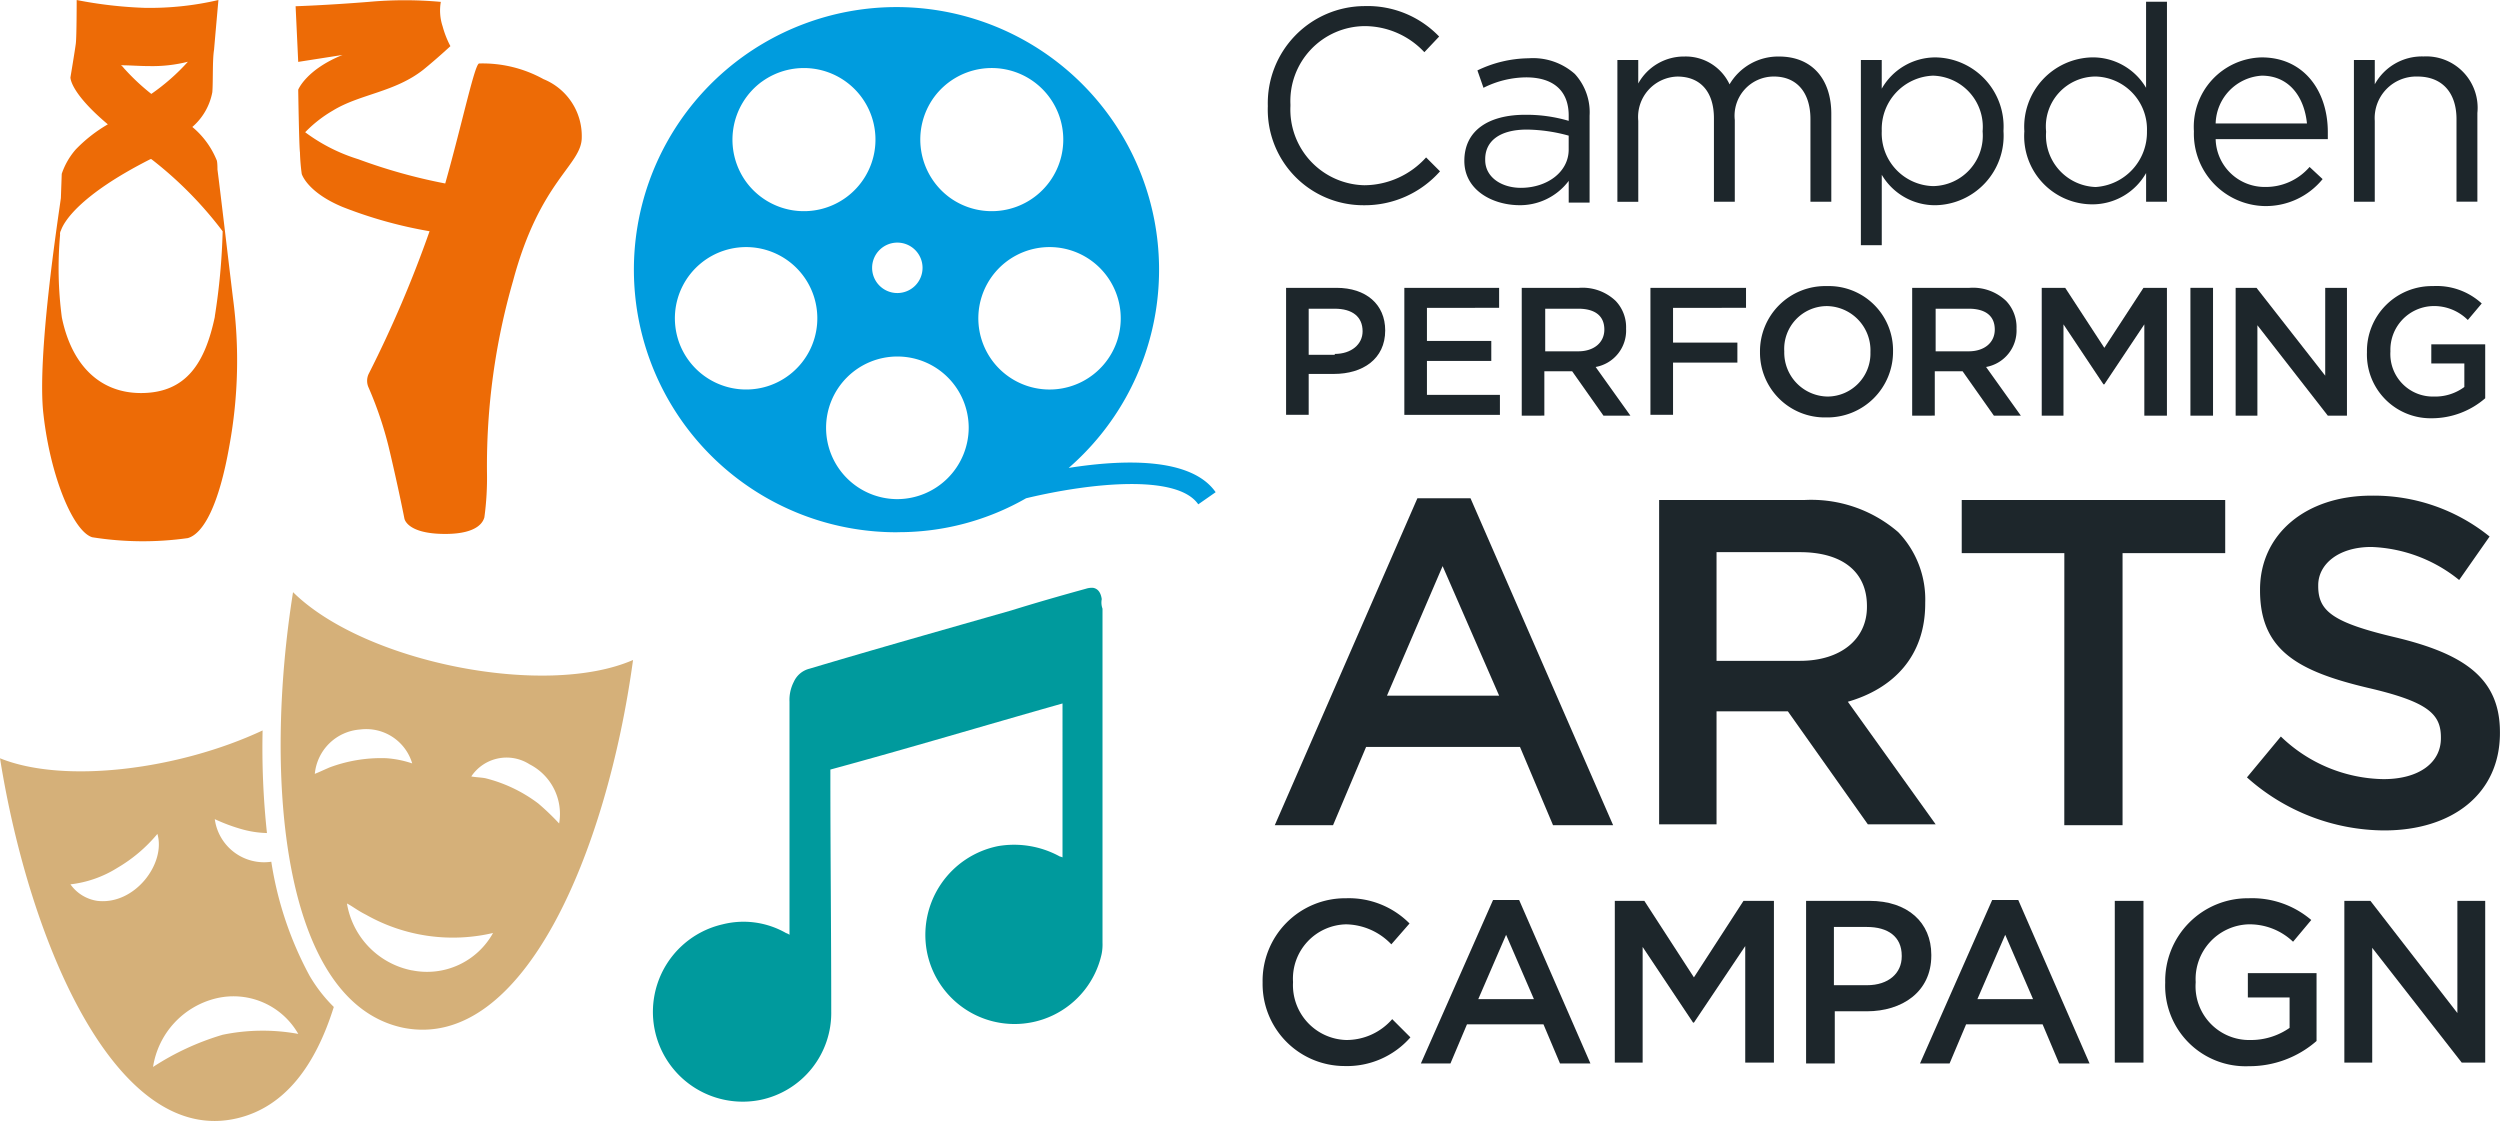 <svg xmlns="http://www.w3.org/2000/svg" width="164.772" height="73.883" viewBox="0 0 164.772 73.883"><defs><style>.a{fill:#1d262b;}.b{fill:#009a9d;fill-rule:evenodd;}.c{fill:#ed6b06;}.d{fill:#d5b079;}.e{fill:#009cde;}</style></defs><g transform="translate(-4.6 -5.8)"><g transform="translate(88.161 5.915)"><path class="a" d="M150.4,13.091h0A6.4,6.4,0,0,1,156.762,6.5a6.531,6.531,0,0,1,4.929,2.006l-.974,1.032a5.4,5.4,0,0,0-3.955-1.719,4.936,4.936,0,0,0-4.872,5.158v.115a4.987,4.987,0,0,0,4.872,5.215,5.519,5.519,0,0,0,4.069-1.834l.917.917a6.627,6.627,0,0,1-5.043,2.235A6.3,6.3,0,0,1,150.4,13.091Z" transform="translate(-150.4 -6.213)"/><path class="a" d="M173,19.263h0c0-2.006,1.6-3.038,4.012-3.038a9.839,9.839,0,0,1,2.866.4v-.344c0-1.662-1.032-2.522-2.808-2.522a6.35,6.35,0,0,0-2.808.688l-.4-1.146a7.944,7.944,0,0,1,3.381-.8,4.148,4.148,0,0,1,3.038,1.032,3.737,3.737,0,0,1,.974,2.751v5.731h-1.376V20.581a4.016,4.016,0,0,1-3.381,1.6C174.777,22.128,173,21.154,173,19.263Zm6.877-.745V17.6a10.8,10.8,0,0,0-2.751-.4c-1.777,0-2.751.745-2.751,1.949v.057c0,1.146,1.089,1.834,2.35,1.834C178.445,21.039,179.877,20.008,179.877,18.518Z" transform="translate(-160.048 -8.775)"/><path class="a" d="M190.6,12.529h1.375v1.547a3.439,3.439,0,0,1,3.038-1.777,3.189,3.189,0,0,1,2.98,1.834A3.712,3.712,0,0,1,201.26,12.3c2.121,0,3.439,1.433,3.439,3.783v5.789h-1.375V16.426c0-1.777-.917-2.808-2.407-2.808a2.583,2.583,0,0,0-2.579,2.866v5.387h-1.375v-5.5c0-1.777-.917-2.751-2.407-2.751a2.664,2.664,0,0,0-2.579,2.923v5.33H190.6Z" transform="translate(-167.561 -8.689)"/><path class="a" d="M218.6,12.572h1.375v1.891a4.071,4.071,0,0,1,3.553-2.063A4.56,4.56,0,0,1,228,17.214v.057a4.579,4.579,0,0,1-4.47,4.872,4.072,4.072,0,0,1-3.553-2.006v4.642H218.6Zm8.024,4.7h0a3.375,3.375,0,0,0-3.267-3.668,3.516,3.516,0,0,0-3.381,3.611v.057a3.479,3.479,0,0,0,3.381,3.611A3.324,3.324,0,0,0,226.624,17.272Z" transform="translate(-179.513 -8.732)"/><path class="a" d="M237.4,14.539h0a4.577,4.577,0,0,1,4.47-4.872,4.072,4.072,0,0,1,3.553,2.006V6H246.8V19.182h-1.375V17.29a4.071,4.071,0,0,1-3.553,2.063A4.493,4.493,0,0,1,237.4,14.539Zm8.081,0h0a3.479,3.479,0,0,0-3.381-3.611,3.292,3.292,0,0,0-3.267,3.611V14.6a3.391,3.391,0,0,0,3.267,3.611A3.609,3.609,0,0,0,245.481,14.539Z" transform="translate(-187.539 -6)"/><path class="a" d="M256.9,17.272h0a4.578,4.578,0,0,1,4.47-4.872c2.751,0,4.356,2.178,4.356,4.929v.458h-7.393a3.231,3.231,0,0,0,3.267,3.152,3.806,3.806,0,0,0,2.923-1.318l.86.8a4.827,4.827,0,0,1-3.84,1.777A4.765,4.765,0,0,1,256.9,17.272Zm7.451-.516c-.172-1.719-1.146-3.152-2.98-3.152a3.24,3.24,0,0,0-3.038,3.152Z" transform="translate(-195.863 -8.732)"/><path class="a" d="M275.3,12.529h1.375v1.6a3.548,3.548,0,0,1,3.209-1.834,3.388,3.388,0,0,1,3.553,3.725v5.846h-1.376V16.426c0-1.719-.917-2.808-2.579-2.808a2.74,2.74,0,0,0-2.808,2.923v5.33H275.3Z" transform="translate(-203.717 -8.689)"/></g><g transform="translate(87.817 65.003)"><path class="a" d="M149.8,114.659h0a5.444,5.444,0,0,1,5.5-5.559,5.63,5.63,0,0,1,4.184,1.662l-1.2,1.375a4.219,4.219,0,0,0-2.98-1.318,3.581,3.581,0,0,0-3.5,3.783v.057a3.615,3.615,0,0,0,3.5,3.783,3.994,3.994,0,0,0,3.038-1.375l1.2,1.2a5.554,5.554,0,0,1-4.356,1.891A5.407,5.407,0,0,1,149.8,114.659Z" transform="translate(-149.8 -109.1)"/><path class="a" d="M172.757,109.3h1.719l4.7,10.775H177.17l-1.089-2.579h-5.043l-1.089,2.579H168Zm2.694,6.534-1.834-4.241-1.834,4.241Z" transform="translate(-157.569 -109.185)"/><path class="a" d="M190.2,109.4h2.006l3.267,5.043,3.267-5.043h2.006v10.66h-1.891v-7.68l-3.381,5.043h-.057l-3.324-4.986v7.622h-1.834V109.4Z" transform="translate(-167.046 -109.228)"/><path class="a" d="M212.3,109.4h4.184c2.522,0,4.069,1.433,4.069,3.553v.057c0,2.407-1.949,3.668-4.241,3.668h-2.121v3.439H212.3V109.4Zm4.012,5.559c1.433,0,2.292-.8,2.292-1.891v-.057c0-1.261-.917-1.891-2.292-1.891h-2.178v3.84Z" transform="translate(-176.48 -109.228)"/><path class="a" d="M230.157,109.3h1.719l4.7,10.775H234.57l-1.089-2.579h-5.043l-1.089,2.579H225.4Zm2.694,6.534-1.834-4.241-1.834,4.241Z" transform="translate(-182.072 -109.185)"/><path class="a" d="M247.8,109.4h1.891v10.66H247.8Z" transform="translate(-191.634 -109.228)"/><path class="a" d="M253.6,114.659h0a5.444,5.444,0,0,1,5.5-5.559,6.01,6.01,0,0,1,4.126,1.433l-1.2,1.433a4.152,4.152,0,0,0-2.98-1.146,3.607,3.607,0,0,0-3.439,3.783v.057a3.537,3.537,0,0,0,3.611,3.783,4.451,4.451,0,0,0,2.579-.8v-2.006h-2.751v-1.6h4.528v4.47a6.723,6.723,0,0,1-4.47,1.662A5.3,5.3,0,0,1,253.6,114.659Z" transform="translate(-194.11 -109.1)"/><path class="a" d="M274.2,109.4h1.719l5.731,7.393V109.4h1.834v10.66h-1.547l-5.9-7.565v7.565H274.2Z" transform="translate(-202.904 -109.228)"/></g><g transform="translate(89.364 24.656)"><path class="a" d="M152.5,38.9h3.324c1.949,0,3.209,1.089,3.209,2.808h0c0,1.891-1.49,2.866-3.381,2.866H153.99v2.694H152.5Zm3.209,4.356c1.089,0,1.834-.63,1.834-1.49h0c0-.974-.688-1.49-1.834-1.49H153.99v3.038h1.719Z" transform="translate(-152.5 -38.785)"/><path class="a" d="M166.1,38.9h6.247v1.318H167.59V42.4h4.241v1.318H167.59v2.235H172.4v1.318h-6.3Z" transform="translate(-158.306 -38.785)"/><path class="a" d="M179.657,38.9h3.725a3.166,3.166,0,0,1,2.407.86,2.509,2.509,0,0,1,.688,1.834h0a2.439,2.439,0,0,1-2.006,2.522l2.292,3.209h-1.777L182.924,44.4H181.09v2.923H179.6V38.9Zm3.668,4.184c1.032,0,1.719-.573,1.719-1.433h0c0-.917-.63-1.375-1.719-1.375h-2.178v2.808Z" transform="translate(-164.068 -38.785)"/><path class="a" d="M194.457,38.9H200.7v1.318H195.89v2.292h4.241v1.318H195.89v3.439H194.4V38.9Z" transform="translate(-170.386 -38.785)"/><path class="a" d="M207,43.056h0a4.3,4.3,0,0,1,4.413-4.356,4.235,4.235,0,0,1,4.356,4.3h0a4.33,4.33,0,0,1-4.413,4.356A4.27,4.27,0,0,1,207,43.056Zm7.279,0h0a2.914,2.914,0,0,0-2.866-3.038A2.819,2.819,0,0,0,208.6,43h0a2.9,2.9,0,0,0,2.866,2.98A2.839,2.839,0,0,0,214.279,43.056Z" transform="translate(-175.765 -38.7)"/><path class="a" d="M224.557,38.9h3.725a3.166,3.166,0,0,1,2.407.86,2.509,2.509,0,0,1,.688,1.834h0a2.439,2.439,0,0,1-2.006,2.522l2.292,3.209h-1.777L227.824,44.4H225.99v2.923H224.5V38.9Zm3.668,4.184c1.032,0,1.719-.573,1.719-1.433h0c0-.917-.63-1.375-1.719-1.375h-2.178v2.808Z" transform="translate(-183.235 -38.785)"/><path class="a" d="M239.4,38.9h1.547l2.579,3.955,2.579-3.955h1.547v8.425h-1.49V41.307l-2.636,3.955h-.057l-2.636-3.955v6.018H239.4Z" transform="translate(-189.596 -38.785)"/><path class="a" d="M256.5,38.9h1.49v8.425H256.5Z" transform="translate(-196.896 -38.785)"/><path class="a" d="M261.7,38.9h1.375l4.528,5.789V38.9h1.433v8.425h-1.261l-4.642-5.96v5.96H261.7Z" transform="translate(-199.115 -38.785)"/><path class="a" d="M276.8,43.056h0a4.282,4.282,0,0,1,4.356-4.356,4.386,4.386,0,0,1,3.209,1.146l-.917,1.089a3.147,3.147,0,0,0-2.35-.917A2.88,2.88,0,0,0,278.347,43h0a2.8,2.8,0,0,0,2.866,2.98,3.224,3.224,0,0,0,2.006-.63V43.8h-2.178V42.54h3.553v3.553a5.385,5.385,0,0,1-3.5,1.318A4.2,4.2,0,0,1,276.8,43.056Z" transform="translate(-205.561 -38.7)"/></g><g transform="translate(88.619 38.468)"><path class="a" d="M160.6,63.1h3.5l9.4,21.549H169.54l-2.178-5.158H157.218l-2.178,5.158H151.2Zm5.387,13.01-3.725-8.539-3.668,8.539Z" transform="translate(-151.2 -62.928)"/><path class="a" d="M195.457,63.3h9.514a8.767,8.767,0,0,1,6.19,2.121,6.4,6.4,0,0,1,1.777,4.642v.057c0,3.5-2.121,5.617-5.1,6.476l5.789,8.081h-4.47l-5.273-7.451h-4.7v7.451H195.4V63.3Zm9.227,10.6c2.694,0,4.413-1.433,4.413-3.553v-.057c0-2.292-1.662-3.553-4.413-3.553h-5.5V73.9h5.5Z" transform="translate(-170.068 -63.013)"/><path class="a" d="M236.963,66.8H230.2V63.3h17.366v3.5H240.8V84.735h-3.84Z" transform="translate(-184.924 -63.013)"/><path class="a" d="M263,81.369l2.235-2.694A9.953,9.953,0,0,0,272,81.484c2.35,0,3.783-1.089,3.783-2.694v-.057c0-1.547-.86-2.35-4.814-3.267-4.585-1.089-7.107-2.464-7.107-6.419V68.99c0-3.668,3.038-6.19,7.336-6.19a12.131,12.131,0,0,1,7.794,2.694l-2.006,2.866a9.725,9.725,0,0,0-5.789-2.178c-2.178,0-3.5,1.146-3.5,2.522v.057c0,1.662.974,2.407,5.1,3.381,4.528,1.089,6.877,2.694,6.877,6.247v.057c0,4.012-3.152,6.419-7.622,6.419A13.674,13.674,0,0,1,263,81.369Z" transform="translate(-198.925 -62.8)"/></g><path class="b" d="M109.258,74.145c-.057-.4-.229-.688-.573-.745a1.262,1.262,0,0,0-.459.057c-1.662.458-3.267.917-4.929,1.433-4.413,1.261-8.883,2.522-13.3,3.84a1.539,1.539,0,0,0-1.032.86,2.612,2.612,0,0,0-.287,1.318v15.36a.84.84,0,0,0-.229-.115,5.636,5.636,0,0,0-4.184-.573,5.919,5.919,0,0,0,2.464,11.577,5.853,5.853,0,0,0,4.7-5.846c0-5.215-.057-10.431-.057-15.646v-.287c5.273-1.433,10.03-2.866,15.3-4.356V91.167a.577.577,0,0,0-.172-.057,6.261,6.261,0,0,0-4.069-.688,5.968,5.968,0,0,0-4.7,6.935,5.879,5.879,0,0,0,11.52.172,3.267,3.267,0,0,0,.057-.745V74.775A1.191,1.191,0,0,1,109.258,74.145Z" transform="translate(-32.043 -28.857)"/><g transform="translate(7.376 5.8)"><path class="c" d="M21,16.976c0-.573-.057-.63-.057-.63a5.572,5.572,0,0,0-1.6-2.178,4,4,0,0,0,1.318-2.292c.057-.688,0-2.121.115-2.808.057-.688.287-3.267.287-3.267a19.881,19.881,0,0,1-4.872.516,28.093,28.093,0,0,1-4.47-.516s0,2.407-.057,2.866S11.31,10.9,11.31,10.9s-.057.974,2.464,3.095a9.68,9.68,0,0,0-2.121,1.662,4.759,4.759,0,0,0-.917,1.6l-.057,1.6c-.172,1.261-1.6,10.488-1.146,14.271.458,4.069,1.949,7.68,3.209,8.081a21.178,21.178,0,0,0,6.3.057c1.032-.287,2.063-2.178,2.751-6.132a31.124,31.124,0,0,0,.229-9.686C21.683,22.65,21.167,18.237,21,16.976Zm-4.47-6.82a9.528,9.528,0,0,0,2.522-.287A13.887,13.887,0,0,1,16.64,11.99a14.317,14.317,0,0,1-1.719-1.6c-.115-.115-.172-.229-.287-.287C15.207,10.1,15.837,10.156,16.525,10.156Zm4.3,16.506c-.63,2.98-1.834,5.043-4.872,5.043-2.751,0-4.585-1.891-5.215-4.986a24.722,24.722,0,0,1-.115-5.445.429.429,0,0,1,.057-.287c.172-.516,1.146-2.292,5.9-4.7h.057a25.251,25.251,0,0,1,4.7,4.757A42.558,42.558,0,0,1,20.823,26.662Z" transform="translate(-9.443 -5.8)"/><path class="c" d="M54.934,11.025a8.283,8.283,0,0,0-4.241-1.032c-.287,0-1.089,3.84-2.235,7.909a36.142,36.142,0,0,1-5.731-1.6,11.538,11.538,0,0,1-3.5-1.777,8.377,8.377,0,0,1,1.834-1.433c1.777-1.089,4.069-1.2,5.96-2.694.917-.745,1.777-1.547,1.777-1.547a6.378,6.378,0,0,1-.516-1.318,3.307,3.307,0,0,1-.115-1.6,26.251,26.251,0,0,0-4.757,0c-2.866.229-4.814.287-4.814.287l.172,3.668,2.923-.458c-2.407.974-2.923,2.292-2.923,2.292s.057,3.783.115,4.126A12.9,12.9,0,0,0,39,17.272s.344,1.2,2.694,2.178a29.036,29.036,0,0,0,5.731,1.6,77.938,77.938,0,0,1-4.012,9.4,1.066,1.066,0,0,0,0,.917,24.6,24.6,0,0,1,1.318,3.9c.63,2.636,1.032,4.7,1.032,4.7S45.879,41,48.458,41c2.292,0,2.522-.917,2.579-1.089a19.238,19.238,0,0,0,.172-2.98,44.009,44.009,0,0,1,1.719-12.609c1.777-6.648,4.528-7.622,4.528-9.456A4.045,4.045,0,0,0,54.934,11.025Z" transform="translate(-21.889 -5.809)"/></g><path class="d" d="M21.908,83.013a52.5,52.5,0,0,0,.287,6.763,6.743,6.743,0,0,1-1.777-.287,11.563,11.563,0,0,1-1.662-.63,3.279,3.279,0,0,0,3.725,2.808A23.153,23.153,0,0,0,25,99.175a9.882,9.882,0,0,0,1.6,2.063c-1.2,3.84-3.209,6.591-6.362,7.336C12.28,110.465,6.549,97.054,4.6,84.847,8.841,86.566,16.406,85.592,21.908,83.013Zm-2.636,20.059a13.028,13.028,0,0,1,4.986-.057,4.916,4.916,0,0,0-5.387-2.35,5.519,5.519,0,0,0-4.184,4.528A17.4,17.4,0,0,1,19.272,103.072Zm-8.253-8.826c2.464.287,4.528-2.464,3.955-4.413a9.977,9.977,0,0,1-2.636,2.235,7.407,7.407,0,0,1-3.095,1.089A2.643,2.643,0,0,0,11.019,94.246ZM23.914,73.9c4.7,4.642,16.62,6.992,22.409,4.47-1.719,12.609-7.221,25.79-15.13,24.243C23.169,100.951,21.966,86.107,23.914,73.9ZM40.076,87.827a16.293,16.293,0,0,1,1.375,1.318,3.667,3.667,0,0,0-1.949-3.9,2.8,2.8,0,0,0-3.84.8c.287.057.573.057.917.115A9.651,9.651,0,0,1,40.076,87.827Zm-8.31,11a4.971,4.971,0,0,0,5.33-2.464,11.617,11.617,0,0,1-8.368-1.2c-.573-.287-.917-.573-1.261-.745A5.4,5.4,0,0,0,31.766,98.831Zm-5.5-13.354a9.7,9.7,0,0,1,3.783-.63,6.8,6.8,0,0,1,1.719.344,3.161,3.161,0,0,0-3.439-2.235,3.234,3.234,0,0,0-2.98,2.923C25.633,85.764,25.863,85.649,26.264,85.477Z" transform="translate(0 -29.071)"/><g transform="translate(46.38 6.029)"><path class="e" d="M94.866,41.046a16.871,16.871,0,0,0,8.482-2.235c4.3-1.032,9.972-1.6,11.348.4l1.146-.8c-1.6-2.292-6.018-2.178-9.686-1.6a17.307,17.307,0,1,0-11.29,4.241Zm0-2.178a4.7,4.7,0,1,1,4.7-4.7A4.721,4.721,0,0,1,94.866,38.868Zm14.5-10.488a4.694,4.694,0,1,1-3.038-5.9A4.7,4.7,0,0,1,109.365,28.38ZM97.273,12.39A4.717,4.717,0,1,1,98.3,18.981,4.743,4.743,0,0,1,97.273,12.39Zm-2.407,9.571A1.662,1.662,0,1,1,93.2,23.623,1.663,1.663,0,0,1,94.866,21.961Zm-8.941-10.6a4.717,4.717,0,1,1-1.032,6.591A4.743,4.743,0,0,1,85.925,11.358Zm-5.5,17.022a4.694,4.694,0,1,1,5.9,3.038A4.7,4.7,0,0,1,80.423,28.38Z" transform="translate(-77.5 -6.2)"/></g></g></svg>
